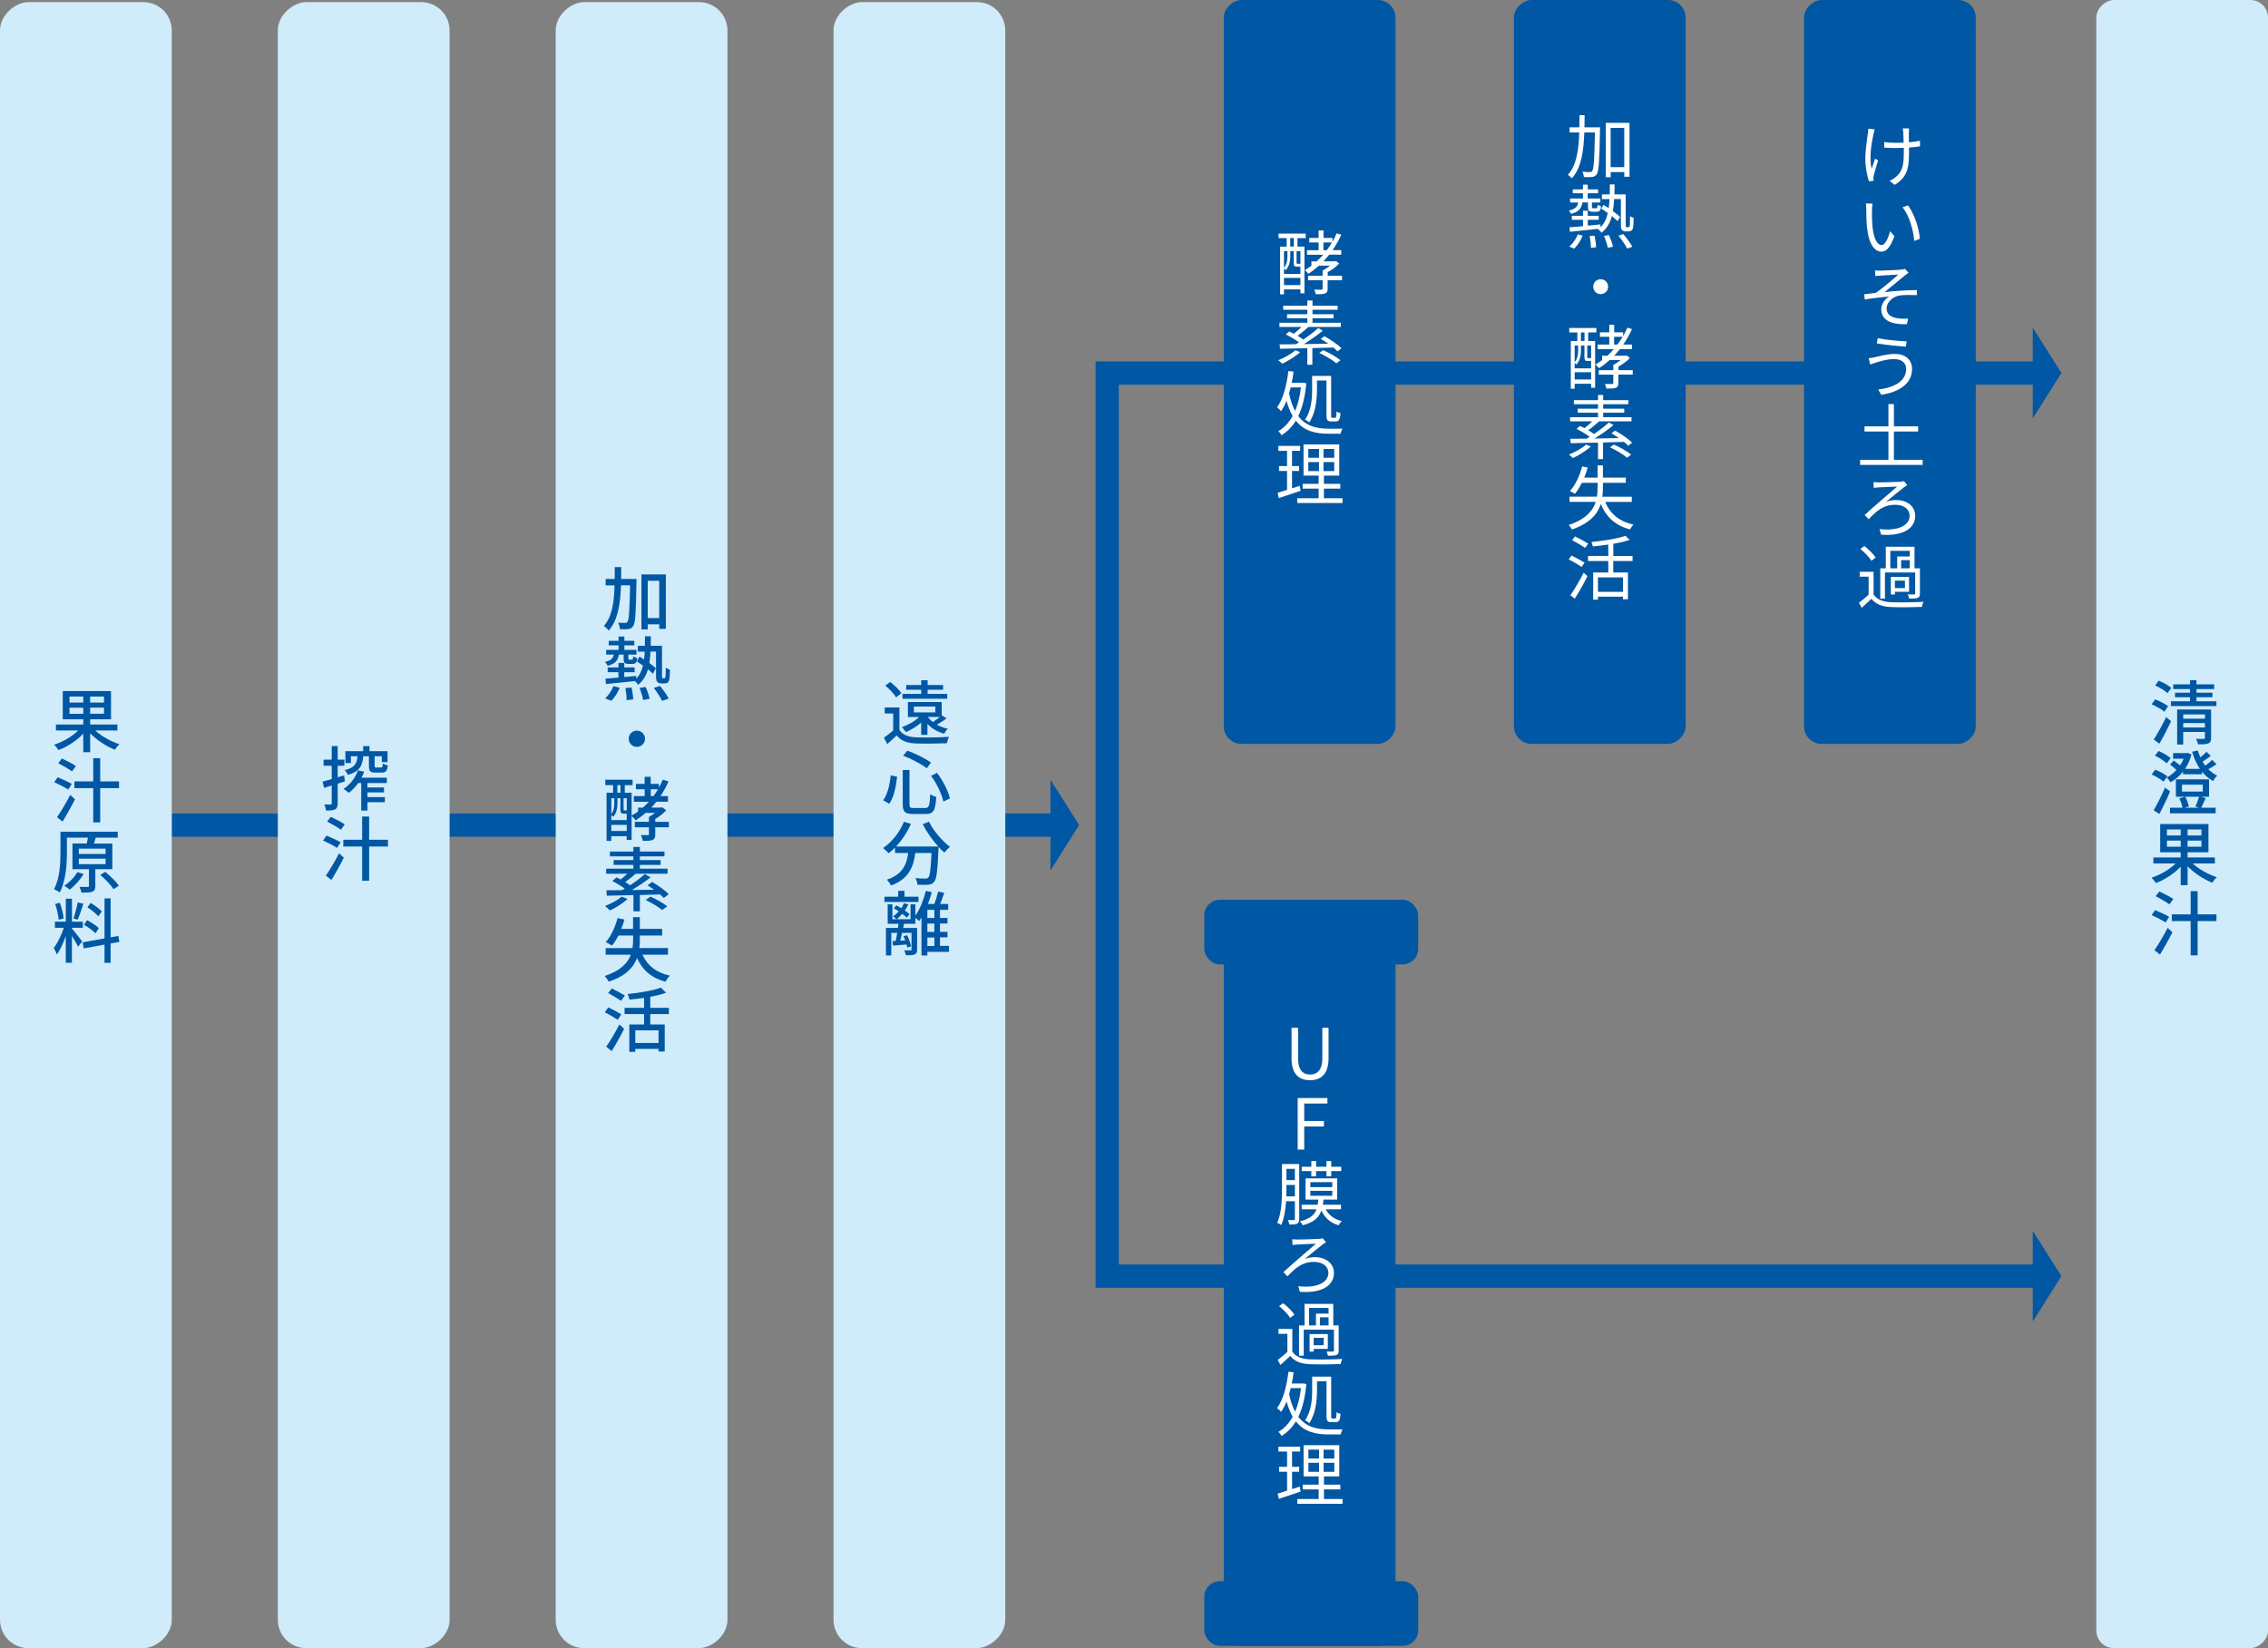 <?xml version="1.0" encoding="UTF-8"?>
<svg id="_レイヤー_2" data-name="レイヤー 2" xmlns="http://www.w3.org/2000/svg" viewBox="0 0 524 380.87">
  <rect x="0" y="0" width="524" height="380.87" fill="#808080" stroke="none"/>
  <defs>
    <style>
      .cls-1 {
        fill: #fff;
      }

      .cls-2 {
        fill: #0057a3;
      }

      .cls-3 {
        fill: #d0ebfa;
      }
    </style>
  </defs>
  <g id="layout">
    <g>
      <g>
        <polygon class="cls-2" points="471.16 297.6 253.12 297.6 253.12 83.52 295.91 83.52 295.91 88.89 258.49 88.89 258.49 292.22 471.16 292.22 471.16 297.6"/>
        <polygon class="cls-2" points="469.72 305.28 476.27 294.91 469.72 284.54 469.65 284.54 469.65 305.28 469.72 305.28"/>
        <polygon class="cls-2" points="294.46 75.83 301.01 86.2 294.46 96.58 294.39 96.58 294.39 75.83 294.46 75.83"/>
      </g>
      <g>
        <rect class="cls-2" x="306.13" y="83.52" width="165.03" height="5.37"/>
        <polygon class="cls-2" points="469.72 75.83 476.27 86.2 469.72 96.58 469.65 96.58 469.65 75.83 469.72 75.83"/>
      </g>
      <g>
        <rect class="cls-2" x="39.68" y="187.99" width="204.54" height="5.37"/>
        <polygon class="cls-2" points="242.77 180.3 249.32 190.68 242.77 201.05 242.7 201.05 242.7 180.3 242.77 180.3"/>
      </g>
      <rect class="cls-3" x="-170.35" y="170.84" width="380.38" height="39.68" rx="6.54" ry="6.54" transform="translate(-170.84 210.52) rotate(-90)"/>
      <rect class="cls-3" x="-106.16" y="170.84" width="380.38" height="39.68" rx="6.54" ry="6.54" transform="translate(-106.65 274.71) rotate(-90)"/>
      <rect class="cls-3" x="-41.96" y="170.84" width="380.38" height="39.68" rx="6.54" ry="6.54" transform="translate(-42.45 338.91) rotate(-90)"/>
      <rect class="cls-3" x="22.23" y="170.84" width="380.38" height="39.68" rx="6.54" ry="6.54" transform="translate(21.74 403.1) rotate(-90)"/>
      <rect class="cls-2" x="283.65" y="66.12" width="171.91" height="39.68" rx="4.08" ry="4.08" transform="translate(283.65 455.56) rotate(-90)"/>
      <rect class="cls-2" x="350.68" y="66.12" width="171.91" height="39.68" rx="4.08" ry="4.08" transform="translate(350.68 522.59) rotate(-90)"/>
      <g>
        <path class="cls-2" d="M22,168.81c1.46,1.33,3.62,2.55,5.58,3.17-.34.32-.8.89-1.04,1.28-1.98-.78-4.16-2.21-5.71-3.8v4.37h-1.59v-4.29c-1.53,1.64-3.69,3.04-5.73,3.8-.21-.36-.68-.94-1.01-1.25,2-.63,4.16-1.88,5.57-3.28h-5.15v-1.38h6.32v-1.2h-4.74v-6.53h11.15v6.53h-4.82v1.2h6.3v1.38h-5.13ZM16.06,162.35h3.18v-1.38h-3.18v1.38ZM19.24,164.95v-1.41h-3.18v1.41h3.18ZM24.03,160.97h-3.2v1.38h3.2v-1.38ZM24.03,163.53h-3.2v1.41h3.2v-1.41Z"/>
        <path class="cls-2" d="M15.75,182.46c-.71-.49-2.18-1.23-3.23-1.7l.81-1.14c1.01.42,2.5,1.09,3.25,1.54l-.83,1.3ZM13.17,188.85c.86-1.23,2.11-3.29,3.05-5.15l1.1,1.01c-.84,1.69-1.92,3.62-2.87,5.15l-1.28-1.01ZM16.66,178.27c-.7-.5-2.14-1.35-3.2-1.9l.84-1.09c1.02.47,2.48,1.23,3.23,1.74l-.88,1.25ZM27.5,182.13h-4.35v7.92h-1.61v-7.92h-4.35v-1.56h4.35v-5.36h1.61v5.36h4.35v1.56Z"/>
        <path class="cls-2" d="M22.02,200.86v3.88c0,.71-.13,1.12-.67,1.31-.54.23-1.35.23-2.53.23-.07-.39-.28-.96-.46-1.33.84.02,1.66.02,1.9.02.23,0,.29-.07.29-.26v-3.85h-3.81v-5.93h3.31c.11-.45.21-.94.28-1.36h-4.87v3.33c0,2.71-.23,6.71-1.67,9.34-.29-.23-.96-.62-1.33-.75,1.4-2.5,1.51-6.06,1.51-8.6v-4.69h13.23v1.38h-5.08c-.13.47-.28.94-.42,1.36h4.25v5.93h-3.93ZM19.31,201.97c-.8,1.38-2.06,2.74-3.2,3.62-.29-.26-.89-.68-1.27-.89,1.19-.76,2.34-1.95,3.02-3.15l1.44.42ZM18.22,197.34h6.17v-1.23h-6.17v1.23ZM18.22,199.71h6.17v-1.27h-6.17v1.27ZM24.32,201.48c1.14.93,2.52,2.26,3.15,3.2l-1.23.81c-.58-.93-1.92-2.32-3.08-3.3l1.17-.71Z"/>
        <path class="cls-2" d="M16.61,214.59c.49.52,2.05,2.5,2.39,2.99l-.96,1.18c-.28-.58-.89-1.61-1.43-2.47v6.2h-1.41v-6.22c-.55,1.62-1.3,3.28-2.06,4.3-.13-.44-.49-1.1-.73-1.51.88-1.07,1.8-3,2.34-4.66h-2.06v-1.41h2.52v-5.31h1.41v5.31h2.53v1.41h-2.53v.18ZM13.56,212.55c-.06-.97-.42-2.5-.81-3.65l1.07-.28c.44,1.14.78,2.65.89,3.62l-1.15.31ZM19.27,208.84c-.42,1.27-.91,2.78-1.33,3.7l-.96-.29c.34-.99.78-2.6.97-3.7l1.31.29ZM25.56,218.03v4.48h-1.41v-4.22l-4.81.88-.24-1.4,5.05-.91v-9.24h1.41v8.98l1.8-.31.21,1.38-2.01.36ZM22.07,215.68c-.55-.58-1.71-1.43-2.66-1.95l.71-1.09c.94.5,2.13,1.27,2.71,1.83l-.76,1.2ZM22.72,211.77c-.5-.63-1.61-1.51-2.53-2.09l.76-1.02c.91.55,2.03,1.36,2.57,1.96l-.8,1.15Z"/>
      </g>
      <g>
        <path class="cls-2" d="M79.69,180.57c-.55.18-1.12.36-1.67.54v4.53c0,.75-.15,1.15-.58,1.4-.44.23-1.07.28-2.11.28-.03-.36-.21-1.01-.41-1.4.65.02,1.25.02,1.43,0,.21,0,.29-.05.29-.28v-4.11c-.63.19-1.23.37-1.77.55l-.34-1.46c.58-.15,1.31-.36,2.11-.58v-3.09h-1.88v-1.4h1.88v-3.13h1.38v3.13h1.54v1.4h-1.54v2.68l1.48-.44.19,1.38ZM84.14,178.35c-.18.47-.37.94-.62,1.38h5.86v1.23h-4.48v1.01h3.82v1.15h-3.82v1.09h4.03v1.17h-4.03v1.93h-1.44v-6.35h-.7c-.63.91-1.4,1.69-2.18,2.27-.26-.24-.86-.71-1.2-.92,1.49-.96,2.71-2.52,3.33-4.29l1.43.32ZM83.93,174.77c-.21,2.24-.88,3.56-3.57,4.29-.13-.32-.45-.83-.73-1.09,2.29-.52,2.81-1.48,2.97-3.2h-1.53v1.56h-1.27v-2.74h4.11v-1.18h1.46v1.18h4.17v2.53h-1.33v-1.35h-1.66v2.21c0,.34.06.39.41.39h1.09c.28,0,.34-.11.39-.96.24.2.78.39,1.17.47-.15,1.32-.52,1.66-1.41,1.66h-1.43c-1.25,0-1.53-.34-1.53-1.56v-2.21h-1.31Z"/>
        <path class="cls-2" d="M77.87,195.94c-.71-.49-2.18-1.23-3.23-1.7l.81-1.14c1.01.42,2.5,1.09,3.25,1.54l-.83,1.3ZM75.29,202.34c.86-1.23,2.11-3.29,3.05-5.15l1.1,1.01c-.84,1.69-1.92,3.62-2.87,5.15l-1.28-1.01ZM78.78,191.75c-.7-.5-2.14-1.35-3.2-1.9l.84-1.09c1.02.47,2.48,1.23,3.23,1.74l-.88,1.25ZM89.63,195.62h-4.35v7.92h-1.61v-7.92h-4.35v-1.56h4.35v-5.36h1.61v5.36h4.35v1.56Z"/>
      </g>
      <g>
        <path class="cls-2" d="M147.07,133.79s0,.54-.02.73c-.13,7.01-.24,9.42-.75,10.15-.32.47-.63.63-1.15.71-.46.06-1.17.06-1.92.03-.02-.45-.18-1.1-.44-1.51.71.03,1.36.05,1.64.05.26,0,.41-.03.55-.28.34-.44.47-2.56.6-8.41h-2.11c-.15,4.33-.7,8.09-2.84,10.46-.24-.34-.76-.84-1.12-1.07,1.92-2.11,2.37-5.46,2.48-9.38h-2.06v-1.48h2.09c.02-.89.02-1.8.02-2.74h1.49c0,.93,0,1.85-.02,2.74h3.54ZM153.84,132.75v12.57h-1.53v-1.04h-2.66v1.17h-1.45v-12.7h5.63ZM152.31,142.83v-8.62h-2.66v8.62h2.66Z"/>
        <path class="cls-2" d="M142.98,151.27c-.21,1.35-.81,2.14-2.61,2.6-.08-.28-.41-.71-.63-.91,1.41-.31,1.9-.8,2.08-1.69h-1.77v-1.09h2.86v-1.04h-2.27v-1.05h2.27v-.99h1.35v.99h2.29v1.05h-2.29v1.04h2.79v1.09h-1.88v.88c0,.26.03.29.24.29h.57c.21,0,.26-.08.31-.78.19.18.65.33.94.41-.1,1.06-.41,1.35-1.09,1.35h-.89c-.96,0-1.17-.28-1.17-1.25v-.89h-1.09ZM139.81,161.37c.75-.62,1.49-1.75,1.93-2.81l1.44.37c-.44,1.1-1.17,2.29-1.96,3.02l-1.41-.58ZM153.43,156.74c.1,0,.18-.02.24-.08.05-.07.08-.23.11-.5.03-.32.05-1.01.05-1.9.24.23.65.42.96.52-.02.83-.06,1.85-.13,2.19-.08.37-.23.62-.42.78-.2.13-.49.19-.78.19h-.67c-.32,0-.67-.1-.91-.33-.23-.24-.31-.54-.31-1.66v-5.37h-1.28c-.05.94-.13,1.82-.26,2.63.6.44,1.14.88,1.49,1.23l-.67,1.27c-.29-.31-.7-.67-1.15-1.04-.42,1.48-1.12,2.66-2.26,3.59-.16-.26-.47-.62-.76-.86-2.42.26-4.89.5-6.69.68l-.11-1.25c.83-.06,1.87-.15,3-.24v-1.25h-2.48v-1.1h2.48v-1.05h1.35v1.05h2.39v1.1h-2.39v1.12c.91-.08,1.83-.16,2.76-.26l.02.62c.78-.8,1.25-1.8,1.54-3.02-.49-.34-.97-.68-1.41-.96l.62-1.1c.34.2.68.41,1.04.65.08-.57.13-1.17.16-1.8h-1.59v-1.35h1.62c.02-.7.03-1.43.03-2.19h1.36c0,.76-.02,1.49-.03,2.19h2.6v6.74c0,.39,0,.62.05.7.03.05.08.07.16.07h.26ZM145.92,158.88c.19.89.36,2.05.37,2.74l-1.51.18c0-.71-.11-1.87-.29-2.78l1.43-.15ZM149.16,158.75c.41.88.8,2.03.93,2.74l-1.49.28c-.13-.71-.45-1.88-.84-2.78l1.41-.24ZM152.48,158.51c.73.88,1.62,2.13,2.03,2.94l-1.53.52c-.37-.79-1.22-2.08-1.93-3l1.43-.45Z"/>
        <path class="cls-2" d="M147.14,168.84c1.04,0,1.88.84,1.88,1.88s-.84,1.88-1.88,1.88-1.88-.84-1.88-1.88.84-1.88,1.88-1.88Z"/>
        <path class="cls-2" d="M154.54,191.18h-3.15v1.62c0,.7-.11,1.09-.62,1.3-.49.21-1.22.23-2.27.21-.05-.39-.24-.94-.42-1.33.68.02,1.4.02,1.59.02s.26-.05.26-.23v-1.59h-3.26v-1.27h3.26v-1.12c.47-.26.99-.6,1.41-.94h-2.13c-.75.63-1.53,1.2-2.32,1.72-.19-.26-.67-.73-.96-1.01v5.54h-1.14v-.86h-3.56v1.09h-1.09v-11.14h1.51v-1.75h-1.8v-1.25h6.3v1.25h-1.8v1.75h1.58v5.28c.5-.28,1.02-.6,1.49-.94v-.89h1.12c.47-.42.93-.88,1.36-1.36h-3.46v-1.3h2.5v-1.58h-2.01v-1.25h2.01v-1.64h1.4v1.64h1.88v.89c.34-.58.63-1.23.91-1.87l1.32.41c-.52,1.2-1.14,2.34-1.85,3.39h1.74v1.3h-2.69c-.37.49-.76.92-1.17,1.36h2.21l.32-.06.91.67c-.67.75-1.57,1.46-2.53,2.01v.67h3.15v1.27ZM142.65,185.71c0,.93-.18,2.16-.96,3.04-.08-.11-.28-.29-.45-.41v1.18h3.56v-1.48h-.65c-.62,0-.81-.16-.81-.97v-2.61h-.68v1.25ZM141.24,184.46v3.64c.58-.75.68-1.66.68-2.4v-1.23h-.68ZM144.8,192.04v-1.41h-3.56v1.41h3.56ZM142.64,183.19h.71v-1.75h-.71v1.75ZM144.8,184.46h-.73v2.61c0,.19.02.21.15.21h.34c.16,0,.19,0,.23-.03l.02.02v-2.81ZM150.35,183.97h.62c.39-.5.73-1.04,1.06-1.58h-1.67v1.58Z"/>
        <path class="cls-2" d="M145.01,207.73c-1.09,1.04-2.73,2.03-4.09,2.66-.26-.28-.81-.78-1.15-1.02,1.4-.54,2.94-1.33,3.83-2.16l1.41.52ZM153.35,207.51c-.21-.24-.5-.52-.83-.81-1.54.05-3.13.1-4.68.13v3.78h-1.49v-3.75c-2.34.07-4.48.1-6.15.13l-.1-1.25c1.02,0,2.26-.02,3.62-.03.21-.11.42-.23.63-.36-.81-.6-1.95-1.28-2.89-1.75l.99-.84c.29.15.62.31.94.47.5-.37,1.06-.84,1.53-1.32h-4.87v-1.17h6.28v-.86h-4.55v-1.12h4.55v-.86h-5.42v-1.12h5.42v-1.06h1.51v1.06h5.68v1.12h-5.68v.86h4.79v1.12h-4.79v.86h6.4v1.17h-7.35c-.8.68-1.69,1.4-2.44,1.92.41.26.8.5,1.14.75,1.25-.83,2.5-1.77,3.38-2.57l1.35.73c-1.27.99-2.86,2.08-4.33,2.94,1.66-.02,3.39-.05,5.13-.08-.5-.36-1.02-.71-1.51-1.01l1.06-.78c1.33.78,3.02,1.95,3.83,2.84l-1.14.86ZM150.3,207.2c1.28.57,2.99,1.53,3.86,2.24l-1.17.86c-.81-.68-2.48-1.69-3.81-2.32l1.12-.78Z"/>
        <path class="cls-2" d="M148.43,220.64c1.14,2.47,3.18,4.14,6.33,4.82-.33.34-.8.99-.99,1.41-3.26-.86-5.31-2.66-6.59-5.46-.83,2.19-2.66,4.17-6.54,5.44-.18-.36-.62-1.01-.96-1.3,3.69-1.2,5.34-2.97,6.06-4.92h-5.81v-1.53h6.2c.11-.7.15-1.41.15-2.11v-.8h-3.41c-.45.91-.96,1.7-1.48,2.34-.31-.24-1.06-.62-1.45-.8,1.2-1.31,2.18-3.44,2.74-5.57l1.59.34c-.21.73-.45,1.46-.75,2.16h2.74v-2.71h1.57v2.71h5.15v1.53h-5.15v.81c0,.7-.03,1.4-.11,2.09h6.61v1.53h-5.91Z"/>
        <path class="cls-2" d="M142.72,235.66c-.67-.45-2.01-1.23-2.99-1.74l.83-1.12c.93.46,2.31,1.17,2.99,1.61l-.83,1.25ZM140.06,241.88c.86-1.22,2.11-3.3,3.05-5.13l1.09,1.01c-.83,1.67-1.92,3.62-2.87,5.13l-1.27-1.01ZM143.48,231.28c-.67-.47-2.01-1.25-2.97-1.79l.84-1.07c.94.46,2.32,1.19,3.02,1.64l-.89,1.22ZM150.24,234.35v2.4h3.34v6.25h-1.43v-.6h-5.37v.68h-1.38v-6.33h3.41v-2.4h-4.51v-1.45h4.51v-2.3c-1.14.18-2.31.31-3.38.39-.06-.36-.26-.92-.44-1.27,2.78-.29,5.93-.81,7.71-1.48l1.19,1.17c-1.04.39-2.31.7-3.65.94v2.55h4.3v1.45h-4.3ZM152.15,238.11h-5.37v2.92h5.37v-2.92Z"/>
      </g>
      <g>
        <path class="cls-2" d="M207.81,168.68c.7,1.12,1.98,1.62,3.78,1.71,1.83.08,5.6.03,7.66-.11-.18.34-.41,1.04-.49,1.48-1.87.08-5.31.11-7.19.05-2.01-.08-3.41-.62-4.4-1.87-.68.67-1.4,1.32-2.19,2.01l-.75-1.49c.65-.44,1.44-1.06,2.13-1.66v-3.91h-1.95v-1.4h3.39v5.2ZM207.03,161.15c-.45-.81-1.54-1.93-2.5-2.71l1.15-.84c.94.73,2.08,1.8,2.57,2.6l-1.22.96ZM212.83,166.98c-1.04.92-2.29,1.67-3.54,2.21-.19-.29-.62-.89-.91-1.15,1.48-.54,2.99-1.35,3.96-2.35h-2.58v-3.46h7.81v3.1l.02-.02,1.12.71c-.73.52-1.54,1.06-2.26,1.45.76.42,1.62.75,2.55.94-.33.28-.68.78-.86,1.15-1.53-.42-2.86-1.2-3.86-2.26v2.52h-1.45v-2.84ZM218.85,161.48h-10.34v-1.12h4.33v-.96h-3.47v-1.1h3.47v-1.1h1.48v1.1h3.57v1.1h-3.57v.96h4.53v1.12ZM211.14,164.64h4.97v-1.36h-4.97v1.36ZM214.39,165.68c.29.44.68.83,1.15,1.18.52-.34,1.12-.79,1.61-1.18h-2.76Z"/>
        <path class="cls-2" d="M207.27,179.48c-.24,2.19-.71,4.71-1.82,6.27l-1.4-.81c1.02-1.41,1.53-3.64,1.74-5.75l1.48.29ZM210.13,177.95v7.89c0,.76.16.89.99.89h2.63c.89,0,1.04-.55,1.17-3.21.36.28.99.57,1.4.65-.19,3.05-.62,3.94-2.45,3.94h-2.91c-1.87,0-2.39-.5-2.39-2.27v-7.89h1.56ZM209.64,173.48c1.9.65,4.19,1.85,5.47,2.73l-.99,1.33c-1.23-.96-3.54-2.18-5.46-2.91l.97-1.15ZM216.48,178.6c1.41,1.82,2.6,4.22,2.99,5.91l-1.51.73c-.34-1.66-1.51-4.16-2.84-5.94l1.36-.7Z"/>
        <path class="cls-2" d="M214.63,189.89c1.04,2.11,3.08,4.5,4.84,5.8-.39.33-.97.93-1.27,1.35-.44-.37-.91-.83-1.36-1.33,0,.15,0,.49-.02.63-.21,4.92-.44,6.8-.99,7.44-.37.47-.75.58-1.33.67-.55.06-1.54.05-2.52,0-.02-.46-.23-1.09-.5-1.53.99.1,1.92.11,2.29.11.32,0,.52-.05.7-.23.37-.39.58-1.92.75-5.68h-3.75c-.41,3.15-1.45,5.99-5.62,7.52-.16-.39-.62-1.04-.96-1.35,3.73-1.23,4.59-3.6,4.94-6.17h-3.04v-1.25c-.47.49-.97.93-1.48,1.31-.28-.32-.93-.92-1.28-1.2,2.01-1.36,3.8-3.59,4.81-6.06l1.61.47c-.84,1.96-2.06,3.78-3.44,5.24h9.77c-1.35-1.48-2.68-3.36-3.6-5.16l1.46-.58Z"/>
        <path class="cls-2" d="M212.21,208.44h-7.87v-1.22h3.18v-1.35h1.46v1.35h3.23v1.22ZM219.24,219.97h-4.98v.83h-1.36v-8.8c-.18.31-.37.6-.57.86-.16-.2-.54-.5-.84-.75v1.38h-2.63l-.18.96h3.21v4.98c0,.58-.11.94-.54,1.12-.45.21-1.09.21-2.05.21-.06-.32-.24-.83-.39-1.14.65.02,1.27.02,1.46,0,.18,0,.23-.05.23-.21v-3.83h-2.18c-.13.65-.28,1.28-.41,1.82l1.14-.07c-.13-.34-.26-.67-.41-.97l.83-.24c.41.83.8,1.9.93,2.56l-.89.29c-.03-.21-.08-.46-.16-.71-1.12.1-2.19.2-3.13.26l-.11-1.04.73-.03c.13-.55.24-1.2.36-1.87h-1.38v5.21h-1.23v-6.35h2.79c.05-.33.08-.65.11-.96h-2.5v-4.5h1.09v3.44h4.19v-3.44h1.12v2.61c1.04-1.48,1.9-3.62,2.42-5.73l1.38.33c-.26.91-.57,1.83-.91,2.71h1.48c.36-.89.7-2.03.89-2.87l1.41.32c-.31.86-.63,1.79-.94,2.55h1.85v1.35h-1.9v1.88h1.74v1.28h-1.74v1.93h1.74v1.28h-1.74v1.96h2.08v1.36ZM209.5,212.06c-.26-.26-.62-.57-1.04-.88-.41.47-.86.91-1.3,1.25-.18-.2-.58-.52-.83-.65.47-.32.91-.73,1.32-1.17-.39-.26-.78-.5-1.15-.7l.6-.68c.36.18.75.41,1.12.65.26-.36.47-.75.63-1.14l1.01.26c-.21.49-.49.96-.81,1.41.44.31.83.6,1.09.86l-.63.78ZM215.88,210.26h-1.62v1.88h1.62v-1.88ZM215.88,213.43h-1.62v1.93h1.62v-1.93ZM214.26,218.61h1.62v-1.96h-1.62v1.96Z"/>
      </g>
      <g>
        <rect class="cls-3" x="313.73" y="170.6" width="380.87" height="39.68" rx="4.08" ry="4.08" transform="translate(313.73 694.6) rotate(-90)"/>
        <g>
          <path class="cls-2" d="M500.05,164.48c-.62-.55-1.9-1.28-2.94-1.72l.83-1.14c1.01.39,2.32,1.06,2.99,1.58l-.88,1.28ZM497.6,170.91c.81-1.25,1.98-3.33,2.86-5.2l1.15.96c-.8,1.71-1.8,3.65-2.71,5.2l-1.3-.96ZM500.79,160.19c-.58-.57-1.85-1.33-2.86-1.8l.81-1.09c1.02.41,2.29,1.1,2.92,1.67l-.88,1.22ZM512.08,162.06v1.1h-10.5v-1.1h4.4v-.93h-3.46v-1.05h3.46v-.84h-3.88v-1.09h3.88v-.96h1.49v.96h4.09v1.09h-4.09v.84h3.69v1.05h-3.69v.93h4.61ZM510.86,170.5c0,.7-.15,1.09-.65,1.3-.49.21-1.25.21-2.39.21-.05-.36-.26-.94-.44-1.28.76.03,1.54.03,1.74.02.23-.02.31-.06.31-.28v-1.32h-5.02v2.91h-1.4v-8.1h7.84v6.54ZM504.42,165.1v.99h5.02v-.99h-5.02ZM509.43,168.12v-1.02h-5.02v1.02h5.02Z"/>
          <path class="cls-2" d="M499.85,180.64c-.57-.52-1.77-1.25-2.74-1.67l.84-1.1c.97.37,2.19,1.02,2.79,1.54l-.89,1.23ZM501.38,182.89c-.71,1.72-1.66,3.69-2.48,5.21l-1.33-.84c.76-1.27,1.83-3.36,2.63-5.24l1.19.88ZM500.6,176.41c-.55-.57-1.75-1.31-2.73-1.79l.86-1.07c.96.41,2.18,1.09,2.78,1.66l-.91,1.2ZM512.08,176.62c-.63.41-1.28.83-1.87,1.15.62.62,1.3,1.07,2.06,1.49-.36.31-.78.83-.96,1.25-.99-.6-1.83-1.28-2.56-2.18v.6h-4.38v-.62c-.83,1.06-1.82,1.88-2.87,2.47-.21-.34-.6-.83-.91-1.09.81-.41,1.57-1.01,2.26-1.75-.41-.41-.99-.89-1.48-1.27l.86-.92c.45.32,1.02.76,1.45,1.12.32-.47.62-.99.84-1.54h-2.44v-1.3h3.04l.26-.05.94.37c-.32,1.25-.84,2.37-1.48,3.33h3.43c-.7-1.01-1.28-2.27-1.8-3.95l1.3-.31c.2.58.39,1.12.6,1.59.52-.41,1.07-.89,1.43-1.27l.97.96c-.62.47-1.3.94-1.88,1.31.19.34.39.65.62.93.57-.42,1.2-.94,1.59-1.35l.99,1.01ZM509.61,184.44c-.37.78-.71,1.62-1.04,2.21h3.33v1.3h-10.55v-1.3h2.89c-.1-.63-.41-1.49-.73-2.16l1.38-.36c.37.68.71,1.61.83,2.24l-.96.28h3.28l-.8-.26c.28-.63.63-1.56.84-2.26h-5.36v-4.03h7.66v4.03h-1.83l1.06.31ZM508.93,182.92v-1.59h-4.81v1.59h4.81Z"/>
          <path class="cls-2" d="M506.59,199.54c1.46,1.33,3.62,2.55,5.58,3.17-.34.33-.8.89-1.04,1.28-1.98-.78-4.16-2.21-5.71-3.8v4.37h-1.59v-4.29c-1.53,1.64-3.69,3.04-5.73,3.8-.21-.36-.68-.94-1.01-1.25,2-.63,4.16-1.88,5.57-3.28h-5.15v-1.38h6.32v-1.2h-4.74v-6.53h11.15v6.53h-4.82v1.2h6.3v1.38h-5.13ZM500.65,193.07h3.18v-1.38h-3.18v1.38ZM503.83,195.67v-1.41h-3.18v1.41h3.18ZM508.62,191.69h-3.2v1.38h3.2v-1.38ZM508.62,194.26h-3.2v1.41h3.2v-1.41Z"/>
          <path class="cls-2" d="M500.34,213.18c-.71-.49-2.18-1.23-3.23-1.71l.81-1.14c1.01.42,2.5,1.09,3.25,1.54l-.83,1.3ZM497.76,219.58c.86-1.23,2.11-3.3,3.05-5.15l1.1,1.01c-.84,1.69-1.92,3.62-2.87,5.15l-1.28-1.01ZM501.25,209c-.7-.5-2.14-1.35-3.2-1.9l.84-1.09c1.02.47,2.48,1.23,3.23,1.74l-.88,1.25ZM512.09,212.86h-4.35v7.92h-1.61v-7.92h-4.35v-1.56h4.35v-5.36h1.61v5.36h4.35v1.56Z"/>
        </g>
      </g>
      <rect class="cls-2" x="216.62" y="66.12" width="171.91" height="39.68" rx="4.08" ry="4.08" transform="translate(216.62 388.53) rotate(-90)"/>
      <g>
        <rect class="cls-2" x="216.62" y="274.56" width="171.91" height="39.68" rx="4.08" ry="4.08" transform="translate(8.18 596.98) rotate(-90)"/>
        <rect class="cls-2" x="278.24" y="207.93" width="49.42" height="14.95" rx="3.6" ry="3.6"/>
        <rect class="cls-2" x="278.24" y="365.4" width="49.42" height="14.95" rx="3.6" ry="3.6"/>
      </g>
      <g>
        <path class="cls-1" d="M298.4,244.5v-6.98h1.51v7.03c0,2.87,1.22,3.77,2.76,3.77s2.84-.89,2.84-3.77v-7.03h1.44v6.98c0,3.83-1.85,5.13-4.29,5.13s-4.27-1.3-4.27-5.13Z"/>
        <path class="cls-1" d="M299.82,253.75h6.87v1.27h-5.36v4.03h4.55v1.27h-4.55v5.34h-1.51v-11.9Z"/>
        <path class="cls-1" d="M300.18,281.7c0,.58-.13.89-.49,1.09-.34.18-.89.19-1.82.19-.03-.28-.16-.75-.31-1.04.63.02,1.19.02,1.35.02.19,0,.26-.07.26-.28v-4.08h-2.03c-.13,1.9-.44,3.96-1.14,5.5-.19-.16-.65-.42-.91-.52,1.02-2.27,1.1-5.49,1.1-7.83v-5.75h3.98v12.68ZM299.17,276.49v-2.65h-1.95v.94c0,.52,0,1.1-.03,1.7h1.98ZM297.22,270.12v2.6h1.95v-2.6h-1.95ZM306.3,279.46c.7,1.35,1.96,2.32,3.73,2.73-.28.21-.6.67-.75.96-1.93-.55-3.23-1.74-3.99-3.42-.57,1.67-1.75,2.76-4.32,3.42-.11-.26-.41-.7-.63-.91,2.27-.55,3.33-1.43,3.83-2.78h-3.43v-1.06h3.69c.08-.36.13-.76.16-1.19h-2.95v-4.9h7.31v4.9h-3.17c-.03.41-.08.81-.15,1.19h4.19v1.06h-3.52ZM302.97,270.64h-2.22v-1.01h2.22v-1.33h1.1v1.33h2.4v-1.32h1.1v1.32h2.31v1.01h-2.31v1.2h-1.1v-1.2h-2.4v1.2h-1.1v-1.2ZM302.74,274.34h5.07v-1.15h-5.07v1.15ZM302.74,276.34h5.07v-1.15h-5.07v1.15Z"/>
        <path class="cls-1" d="M299.64,286.45c.81,0,4.09-.08,5.1-.15.28-.02.63-.07.86-.15l.76.94c-.21.11-.54.32-.7.44-1.15.91-3.04,2.42-4.21,3.43.86-.34,1.62-.44,2.35-.44,2.55,0,4.4,1.48,4.4,3.64,0,3.07-3.05,4.74-7.87,4.37l-.37-1.3c4.04.49,6.95-.7,6.95-3.08,0-1.49-1.31-2.53-3.34-2.53-2.84,0-4.45,1.59-6.12,3.34l-.93-.97c2.21-2.06,6.17-5.39,7.52-6.58-.97.03-3.57.15-4.33.19-.36.03-.78.08-1.09.11l-.05-1.32c.28.03.63.05,1.07.05Z"/>
        <path class="cls-1" d="M298.57,312.32c.76,1.2,2.19,1.75,4.09,1.82,1.79.08,5.52.03,7.47-.1-.15.28-.34.83-.39,1.19-1.82.08-5.24.11-7.06.03-2.13-.08-3.59-.65-4.59-1.92-.71.7-1.46,1.38-2.26,2.08l-.63-1.15c.68-.5,1.51-1.19,2.24-1.87v-4.16h-2.06v-1.14h3.2v5.21ZM298.08,304.55c-.49-.81-1.57-1.93-2.56-2.71l.93-.68c.99.75,2.11,1.85,2.61,2.65l-.97.75ZM301.2,313.3h-1.07v-7h1.27v-4.98h6.64v4.98h1.25v5.81c0,.55-.1.84-.5,1.01-.39.18-1.01.18-1.98.18-.05-.28-.19-.7-.32-.97.68.02,1.28.02,1.44.02.19-.02.26-.08.26-.23v-4.85h-6.98v6.04ZM302.45,306.3h1.59v-2.73h2.91v-1.31h-4.5v4.04ZM306.77,311.72h-3.26v.63h-.94v-4.06h4.21v3.43ZM305.83,309.16h-2.32v1.72h2.32v-1.72ZM306.95,306.3v-1.88h-2v1.88h2Z"/>
        <path class="cls-1" d="M310.19,330.32c-.18.28-.39.83-.45,1.17h-2.79c-2.96,0-5.62-.57-7.55-3.02-.88,1.46-2,2.55-3.28,3.38-.18-.29-.5-.73-.75-.96,1.32-.76,2.42-1.92,3.3-3.49-.57-.96-1.04-2.13-1.43-3.54-.34.91-.78,1.72-1.25,2.42-.18-.23-.65-.68-.93-.88,1.43-1.95,2.21-5.08,2.63-8.41l1.19.16c-.11.88-.26,1.75-.44,2.58h2.44l.23-.03.71.15c-.29,3.15-.91,5.63-1.85,7.57,1.82,2.4,4.33,2.91,7.05,2.91h3.18ZM298.21,320.79c-.13.47-.24.94-.37,1.4.34,1.66.83,2.99,1.38,4.06.65-1.51,1.12-3.34,1.36-5.46h-2.37ZM304.28,321.33c0,2.21-.28,5.37-1.79,7.55-.21-.21-.7-.55-.97-.65,1.46-2.05,1.64-4.87,1.64-6.92v-3.18h4.4v9.14c0,.47.03.54.28.54h.65c.23,0,.28-.28.31-1.46.23.18.62.31.91.39-.08,1.48-.36,1.92-1.1,1.92h-.96c-.96,0-1.17-.33-1.17-1.41v-8.05h-2.19v2.14Z"/>
        <path class="cls-1" d="M300.5,344.69c-1.74.58-3.59,1.22-5.03,1.69l-.28-1.22c.6-.18,1.35-.41,2.18-.68v-4.37h-1.85v-1.14h1.85v-3.52h-2.01v-1.14h5.03v1.14h-1.87v3.52h1.64v1.14h-1.64v4.01l1.77-.58.21,1.15ZM310.19,346.41v1.1h-10.46v-1.1h4.94v-2.22h-3.69v-1.1h3.69v-1.9h-3.49v-7.22h8.25v7.22h-3.54v1.9h3.78v1.1h-3.78v2.22h4.3ZM302.29,337.05h2.47v-2.05h-2.47v2.05ZM302.29,340.12h2.47v-2.08h-2.47v2.08ZM308.28,335.01h-2.48v2.05h2.48v-2.05ZM308.28,338.04h-2.48v2.08h2.48v-2.08Z"/>
      </g>
      <g>
        <path class="cls-1" d="M369.66,30.04c-.13,7.18-.24,9.53-.75,10.23-.29.42-.58.57-1.07.62-.44.07-1.19.07-1.9.02-.03-.36-.15-.88-.36-1.22.75.07,1.44.07,1.74.07.26.02.42-.03.54-.26.37-.46.52-2.66.63-8.88h-2.45c-.15,4.35-.7,8.23-2.89,10.6-.18-.26-.62-.65-.91-.83,2.01-2.13,2.5-5.71,2.63-9.77h-2.24v-1.19h2.27c.02-.93.02-1.87.02-2.83h1.19c0,.96-.02,1.9-.03,2.83h3.59v.62ZM376.48,28.39v12.45h-1.2v-1.07h-3.15v1.19h-1.14v-12.57h5.49ZM375.27,38.62v-9.06h-3.15v9.06h3.15Z"/>
        <path class="cls-1" d="M365.61,46.79c-.23,1.36-.86,2.18-2.6,2.63-.1-.23-.36-.58-.55-.75,1.46-.33,2-.88,2.18-1.88h-1.88v-.91h2.97v-1.22h-2.35v-.89h2.35v-1.09h1.1v1.09h2.4v.89h-2.4v1.22h2.92v.91h-1.95v1.04c0,.26.02.29.28.29h.71c.24,0,.29-.08.32-.81.18.15.54.26.8.34-.08,1.01-.34,1.28-.97,1.28h-.99c-.86,0-1.06-.23-1.06-1.1v-1.04h-1.28ZM362.56,56.97c.8-.63,1.56-1.75,2-2.82l1.1.31c-.42,1.09-1.17,2.27-1.98,2.99l-1.12-.47ZM376.17,52.49c.11,0,.21-.02.28-.08s.1-.23.13-.54c.02-.31.03-1.02.03-1.95.21.2.55.36.83.44-.02.84-.06,1.87-.13,2.19-.06.37-.19.6-.39.73-.18.13-.42.2-.7.2h-.63c-.29,0-.6-.1-.81-.29-.21-.21-.29-.47-.29-1.56v-5.63h-1.56c-.05.99-.15,1.92-.29,2.78.67.47,1.27.96,1.66,1.35l-.57.99c-.32-.34-.8-.76-1.33-1.19-.42,1.61-1.15,2.89-2.39,3.85-.16-.26-.54-.62-.78-.8l.16-.11c-2.44.26-4.92.52-6.67.7l-.11-1.04c.86-.05,1.95-.15,3.13-.26v-1.48h-2.58v-.92h2.58v-1.17h1.1v1.17h2.53v.92h-2.53v1.36c.94-.08,1.93-.19,2.91-.29l.02.67c.88-.86,1.4-1.96,1.69-3.3-.5-.37-1.02-.73-1.51-1.02l.54-.86c.37.23.78.47,1.19.75.08-.65.15-1.35.18-2.09h-1.75v-1.09h1.8c.02-.73.03-1.49.03-2.3h1.1c-.02.81-.02,1.57-.05,2.3h2.61v6.79c0,.41.02.67.06.75.05.05.13.05.21.05h.31ZM368.39,54.46c.21.88.36,2,.37,2.68l-1.17.15c-.02-.7-.13-1.83-.32-2.73l1.12-.1ZM371.72,54.32c.39.86.81,2,.94,2.7l-1.19.24c-.13-.71-.5-1.85-.89-2.73l1.14-.21ZM375.05,54.1c.76.89,1.66,2.11,2.08,2.92l-1.2.42c-.37-.79-1.23-2.04-2-2.97l1.12-.37Z"/>
        <path class="cls-1" d="M369.82,64.53c.96,0,1.72.76,1.72,1.72s-.76,1.72-1.72,1.72-1.72-.76-1.72-1.72.76-1.72,1.72-1.72Z"/>
        <path class="cls-1" d="M366.93,78.8h1.61v10.8h-.93v-.91h-3.8v1.14h-.89v-11.02h1.51v-1.98h-1.87v-1.04h6.27v1.04h-1.9v1.98ZM366.85,83.42c-.58,0-.78-.13-.78-.88v-2.71h-.8v1.23c0,.97-.19,2.26-1.07,3.18-.07-.11-.24-.28-.39-.37v1.25h3.8v-1.71h-.76ZM363.81,79.84v3.85c.68-.81.8-1.82.8-2.63v-1.22h-.8ZM367.61,87.69v-1.67h-3.8v1.67h3.8ZM365.26,78.8h.83v-1.98h-.83v1.98ZM367.61,79.84h-.89v2.7c0,.19.03.23.18.23h.44c.16,0,.21-.02.24-.05l.03.03v-2.91ZM377.21,86.57h-3.31v1.95c0,.6-.11.91-.57,1.09-.42.18-1.1.19-2.19.18-.03-.31-.19-.75-.34-1.05.75.02,1.48.02,1.66,0,.21,0,.28-.05.28-.23v-1.93h-3.36v-1.04h3.36v-1.22c.58-.29,1.2-.71,1.72-1.12h-2.56c-.78.7-1.59,1.33-2.45,1.88-.18-.21-.58-.65-.84-.84.54-.32,1.07-.65,1.56-1.04h-.02v-.99h1.23c.5-.47,1.01-.99,1.48-1.53h-3.73v-1.06h2.68v-1.79h-2.16v-1.04h2.16v-1.74h1.14v1.74h2.06v.89c.36-.63.7-1.28.97-1.96l1.07.33c-.57,1.27-1.25,2.47-2.01,3.57h2v1.06h-2.78c-.44.54-.88,1.05-1.33,1.53h2.63l.26-.06.75.57c-.68.75-1.67,1.46-2.65,2v.83h3.31v1.04ZM373.7,79.62c.42-.57.83-1.17,1.2-1.79h-1.98v1.79h.78Z"/>
        <path class="cls-1" d="M367.56,103.16c-1.1,1.02-2.78,2.05-4.16,2.7-.21-.23-.65-.65-.93-.81,1.43-.57,2.99-1.43,3.98-2.31l1.1.42ZM376.17,103c-.24-.26-.57-.57-.96-.88-1.61.05-3.25.1-4.84.13v3.85h-1.17v-3.81c-2.39.06-4.59.1-6.3.13l-.1-1.02c1.06,0,2.35-.02,3.78-.03.23-.15.47-.28.7-.44-.81-.6-2.03-1.32-3.04-1.82l.78-.68c.32.16.68.34,1.06.52.58-.44,1.25-1.04,1.79-1.58h-5.11v-.96h6.45v-1.04h-4.69v-.92h4.69v-1.04h-5.58v-.93h5.58v-1.2h1.19v1.2h5.81v.93h-5.81v1.04h4.87v.92h-4.87v1.04h6.54v.96h-7.47c-.8.71-1.72,1.49-2.53,2.05.5.29.97.6,1.35.88,1.27-.88,2.55-1.85,3.43-2.66l1.07.6c-1.27,1.04-2.91,2.19-4.38,3.1,1.79-.03,3.72-.06,5.62-.1-.57-.41-1.17-.78-1.72-1.1l.83-.63c1.4.76,3.1,1.92,3.95,2.79l-.89.71ZM372.87,102.74c1.35.58,3.1,1.58,3.99,2.32l-.94.71c-.84-.73-2.55-1.75-3.95-2.4l.89-.63Z"/>
        <path class="cls-1" d="M370.86,115.98c1.12,2.73,3.25,4.53,6.54,5.26-.28.26-.62.76-.81,1.1-3.36-.88-5.49-2.84-6.74-5.86-.75,2.32-2.53,4.45-6.67,5.88-.11-.29-.49-.79-.75-1.04,3.91-1.31,5.57-3.25,6.25-5.34h-6.06v-1.2h6.33c.13-.75.16-1.49.16-2.24v-.97h-3.64c-.49.97-1.02,1.85-1.59,2.55-.26-.19-.84-.5-1.17-.63,1.25-1.38,2.26-3.52,2.84-5.71l1.27.28c-.23.79-.49,1.57-.81,2.32h3.1v-2.83h1.23v2.83h5.29v1.2h-5.29v.97c0,.75-.03,1.49-.13,2.24h6.8v1.2h-6.17Z"/>
        <path class="cls-1" d="M365.42,131.01c-.67-.46-2-1.23-2.99-1.75l.67-.88c.94.47,2.29,1.19,3,1.64l-.68.99ZM362.82,137.55c.88-1.22,2.13-3.36,3.07-5.2l.88.79c-.84,1.71-1.98,3.72-2.94,5.21l-1.01-.81ZM366.23,126.61c-.67-.47-2.01-1.25-3-1.79l.67-.86c.99.47,2.35,1.22,3.04,1.67l-.7.97ZM372.73,129.64v2.66h3.39v6.19h-1.15v-.6h-5.78v.68h-1.1v-6.27h3.49v-2.66h-4.68v-1.17h4.68v-2.63c-1.19.18-2.42.33-3.57.44-.05-.29-.21-.75-.32-1.02,2.79-.29,6.06-.79,7.86-1.44l.96.94c-1.06.36-2.37.67-3.77.91v2.81h4.45v1.17h-4.45ZM374.97,133.43h-5.78v3.34h5.78v-3.34Z"/>
      </g>
      <g>
        <path class="cls-1" d="M433.13,29.89c-.08.29-.19.71-.26,1.02-.5,2.26-1.04,5.54-.45,8.12.21-.65.54-1.59.81-2.37l.7.42c-.36,1.09-.84,2.68-1.01,3.46-.05.23-.1.52-.08.71.02.15.03.36.05.52l-1.09.13c-.31-.96-.83-3-.83-4.98,0-2.53.41-4.82.6-6.14.06-.36.08-.76.08-1.04l1.48.15ZM443.61,33.82c-.73.11-1.61.21-2.55.28v.47c0,3.6,0,6.17-3.33,8.15l-1.15-.93c.5-.21,1.14-.6,1.53-.99,1.69-1.46,1.75-3.23,1.75-6.23v-.41c-.67.03-1.33.05-1.98.05-.75,0-1.85-.05-2.55-.1v-1.28c.7.1,1.69.18,2.53.18.63,0,1.3-.02,1.96-.05-.02-.96-.05-1.98-.08-2.37-.03-.34-.08-.7-.15-.92h1.48c-.03.26-.03.57-.05.91-.02.36,0,1.36.02,2.31.93-.07,1.82-.2,2.56-.36v1.3Z"/>
        <path class="cls-1" d="M432.5,48.58c-.02.97,0,2.42.11,3.7.26,2.63,1.01,4.35,2.11,4.35.83,0,1.56-1.61,1.95-3.18l1.02,1.12c-.96,2.68-1.9,3.59-3,3.59-1.46,0-2.89-1.49-3.33-5.55-.16-1.36-.18-3.26-.18-4.19,0-.37-.02-1.02-.08-1.4l1.53.03c-.06.39-.13,1.1-.13,1.53ZM443.57,55.18l-1.3.5c-.26-2.84-1.22-5.94-2.71-7.78l1.25-.44c1.41,1.83,2.53,5.05,2.76,7.71Z"/>
        <path class="cls-1" d="M434.48,62.53c.68,0,3.91-.13,4.82-.23.36-.03.65-.1.84-.16l.81.91c-.21.13-.62.41-.84.6-1.17.96-3.43,2.86-4.69,3.85,2.4-.26,5.2-.47,7.45-.47l.02,1.17c-1.56-.06-3.05-.05-3.99.08-1.51.23-3.02,1.53-3.02,2.99,0,1.57,1.27,2.11,2.71,2.31.91.1,1.69.08,2.26.05l-.26,1.28c-3.85.16-5.94-1.04-5.94-3.44,0-1.35,1.01-2.47,1.83-2.96-1.69.15-3.78.39-5.65.7l-.11-1.2c.84-.1,1.9-.24,2.69-.34,1.71-1.17,4.19-3.33,5.18-4.22-.7.05-3.43.19-4.09.24-.41.03-.88.08-1.22.11l-.06-1.31c.39.05.78.06,1.27.05Z"/>
        <path class="cls-1" d="M437.71,82.98c-1.79,0-3.33.52-4.27.8-.47.13-.93.32-1.33.46l-.39-1.46c.44-.03.99-.13,1.43-.23,1.12-.26,2.92-.76,4.71-.76,2.24,0,3.9,1.25,3.9,3.49,0,3.41-3.04,5.34-7.11,5.96l-.71-1.22c3.82-.47,6.46-1.98,6.46-4.79,0-1.32-1.04-2.24-2.68-2.24ZM440.51,78.88l-.19,1.23c-1.74-.11-4.92-.44-6.69-.75l.2-1.2c1.74.37,5.15.7,6.69.71Z"/>
        <path class="cls-1" d="M444.21,106.26v1.18h-14.45v-1.18h6.54v-6.54h-5.52v-1.19h5.52v-5.15h1.27v5.15h5.6v1.19h-5.6v6.54h6.64Z"/>
        <path class="cls-1" d="M433.93,111.48c.81,0,4.09-.08,5.1-.15.28-.02.63-.07.86-.15l.76.94c-.21.11-.54.32-.7.44-1.15.91-3.04,2.42-4.21,3.43.86-.34,1.62-.44,2.35-.44,2.55,0,4.4,1.48,4.4,3.64,0,3.07-3.05,4.74-7.87,4.37l-.37-1.3c4.04.49,6.95-.7,6.95-3.08,0-1.49-1.31-2.53-3.34-2.53-2.84,0-4.45,1.59-6.12,3.34l-.93-.97c2.21-2.06,6.17-5.39,7.52-6.58-.97.03-3.57.15-4.33.19-.36.03-.78.08-1.09.11l-.05-1.32c.28.03.63.05,1.07.05Z"/>
        <path class="cls-1" d="M432.86,137.35c.76,1.2,2.19,1.75,4.09,1.82,1.79.08,5.52.03,7.47-.1-.15.28-.34.83-.39,1.19-1.82.08-5.24.11-7.06.03-2.13-.08-3.59-.65-4.59-1.92-.71.7-1.46,1.38-2.26,2.08l-.63-1.15c.68-.5,1.51-1.19,2.24-1.87v-4.16h-2.06v-1.14h3.2v5.21ZM432.37,129.58c-.49-.81-1.57-1.93-2.56-2.71l.93-.68c.99.75,2.11,1.85,2.61,2.65l-.97.75ZM435.49,138.33h-1.07v-7h1.27v-4.98h6.64v4.98h1.25v5.81c0,.55-.1.84-.5,1.01-.39.18-1.01.18-1.98.18-.05-.28-.2-.7-.33-.97.68.02,1.28.02,1.45.02.19-.02.26-.08.26-.23v-4.85h-6.98v6.04ZM436.74,131.33h1.59v-2.73h2.91v-1.31h-4.5v4.04ZM441.06,136.75h-3.26v.63h-.94v-4.06h4.21v3.43ZM440.12,134.19h-2.32v1.72h2.32v-1.72ZM441.24,131.33v-1.88h-2v1.88h2Z"/>
      </g>
      <g>
        <path class="cls-1" d="M299.77,56.99h1.61v10.8h-.93v-.91h-3.8v1.14h-.89v-11.02h1.51v-1.98h-1.87v-1.04h6.27v1.04h-1.9v1.98ZM299.69,61.62c-.58,0-.78-.13-.78-.88v-2.71h-.8v1.23c0,.97-.19,2.26-1.07,3.18-.07-.11-.24-.28-.39-.37v1.25h3.8v-1.71h-.76ZM296.65,58.03v3.85c.68-.81.8-1.82.8-2.63v-1.22h-.8ZM300.45,65.89v-1.67h-3.8v1.67h3.8ZM298.1,56.99h.83v-1.98h-.83v1.98ZM300.45,58.03h-.89v2.7c0,.19.03.23.18.23h.44c.16,0,.21-.02.24-.05l.03.03v-2.91ZM310.05,64.77h-3.31v1.95c0,.6-.11.91-.57,1.09-.42.18-1.1.2-2.19.18-.03-.31-.19-.75-.34-1.06.75.02,1.48.02,1.66,0,.21,0,.28-.05.28-.23v-1.93h-3.36v-1.04h3.36v-1.22c.58-.29,1.2-.71,1.72-1.12h-2.56c-.78.7-1.59,1.33-2.45,1.88-.18-.21-.58-.65-.84-.84.54-.33,1.07-.65,1.56-1.04h-.02v-.99h1.23c.5-.47,1.01-.99,1.48-1.53h-3.73v-1.05h2.68v-1.79h-2.16v-1.04h2.16v-1.74h1.14v1.74h2.06v.89c.36-.63.7-1.28.97-1.96l1.07.32c-.57,1.27-1.25,2.47-2.01,3.57h2v1.05h-2.78c-.44.54-.88,1.06-1.33,1.53h2.63l.26-.07.75.57c-.68.75-1.67,1.46-2.65,2v.83h3.31v1.04ZM306.54,57.82c.42-.57.83-1.17,1.2-1.79h-1.98v1.79h.78Z"/>
        <path class="cls-1" d="M300.4,81.36c-1.1,1.02-2.78,2.04-4.16,2.7-.21-.23-.65-.65-.93-.81,1.43-.57,2.99-1.43,3.98-2.3l1.1.42ZM309.01,81.19c-.24-.26-.57-.57-.96-.88-1.61.05-3.25.1-4.84.13v3.85h-1.17v-3.82c-2.39.06-4.59.1-6.3.13l-.1-1.02c1.06,0,2.35-.02,3.78-.03.23-.15.47-.28.7-.44-.81-.6-2.03-1.32-3.04-1.82l.78-.68c.32.16.68.34,1.06.52.58-.44,1.25-1.04,1.79-1.58h-5.11v-.96h6.45v-1.04h-4.69v-.93h4.69v-1.04h-5.58v-.93h5.58v-1.2h1.19v1.2h5.81v.93h-5.81v1.04h4.87v.93h-4.87v1.04h6.54v.96h-7.47c-.8.71-1.72,1.49-2.53,2.05.5.29.97.6,1.35.88,1.27-.88,2.55-1.85,3.43-2.66l1.07.6c-1.27,1.04-2.91,2.19-4.38,3.1,1.79-.03,3.72-.07,5.62-.1-.57-.41-1.17-.78-1.72-1.1l.83-.63c1.4.76,3.1,1.92,3.95,2.79l-.89.71ZM305.71,80.93c1.35.58,3.1,1.57,3.99,2.32l-.94.71c-.84-.73-2.55-1.75-3.95-2.4l.89-.63Z"/>
        <path class="cls-1" d="M310.18,99.06c-.18.28-.39.83-.45,1.17h-2.79c-2.96,0-5.62-.57-7.55-3.02-.88,1.46-2,2.55-3.28,3.38-.18-.29-.5-.73-.75-.96,1.31-.76,2.42-1.92,3.3-3.49-.57-.96-1.04-2.13-1.43-3.54-.34.91-.78,1.72-1.25,2.42-.18-.23-.65-.68-.93-.88,1.43-1.95,2.21-5.08,2.63-8.41l1.19.16c-.11.88-.26,1.75-.44,2.58h2.44l.23-.03.71.15c-.29,3.15-.91,5.63-1.85,7.57,1.82,2.4,4.33,2.91,7.05,2.91h3.18ZM298.2,89.53c-.13.47-.24.94-.37,1.4.34,1.66.83,2.99,1.38,4.06.65-1.51,1.12-3.34,1.36-5.46h-2.37ZM304.27,90.07c0,2.21-.28,5.37-1.79,7.55-.21-.21-.7-.55-.97-.65,1.46-2.05,1.64-4.87,1.64-6.92v-3.18h4.4v9.14c0,.47.03.54.28.54h.65c.23,0,.28-.28.31-1.46.23.18.62.31.91.39-.08,1.48-.36,1.92-1.1,1.92h-.96c-.96,0-1.17-.32-1.17-1.41v-8.05h-2.19v2.14Z"/>
        <path class="cls-1" d="M300.49,113.42c-1.74.58-3.59,1.22-5.03,1.69l-.28-1.22c.6-.18,1.35-.41,2.18-.68v-4.37h-1.85v-1.14h1.85v-3.52h-2.01v-1.14h5.03v1.14h-1.87v3.52h1.64v1.14h-1.64v4.01l1.77-.58.21,1.15ZM310.18,115.14v1.1h-10.46v-1.1h4.94v-2.22h-3.69v-1.1h3.69v-1.9h-3.49v-7.22h8.25v7.22h-3.54v1.9h3.78v1.1h-3.78v2.22h4.3ZM302.27,105.79h2.47v-2.04h-2.47v2.04ZM302.27,108.86h2.47v-2.08h-2.47v2.08ZM308.26,103.75h-2.48v2.04h2.48v-2.04ZM308.26,106.78h-2.48v2.08h2.48v-2.08Z"/>
      </g>
    </g>
  </g>
</svg>